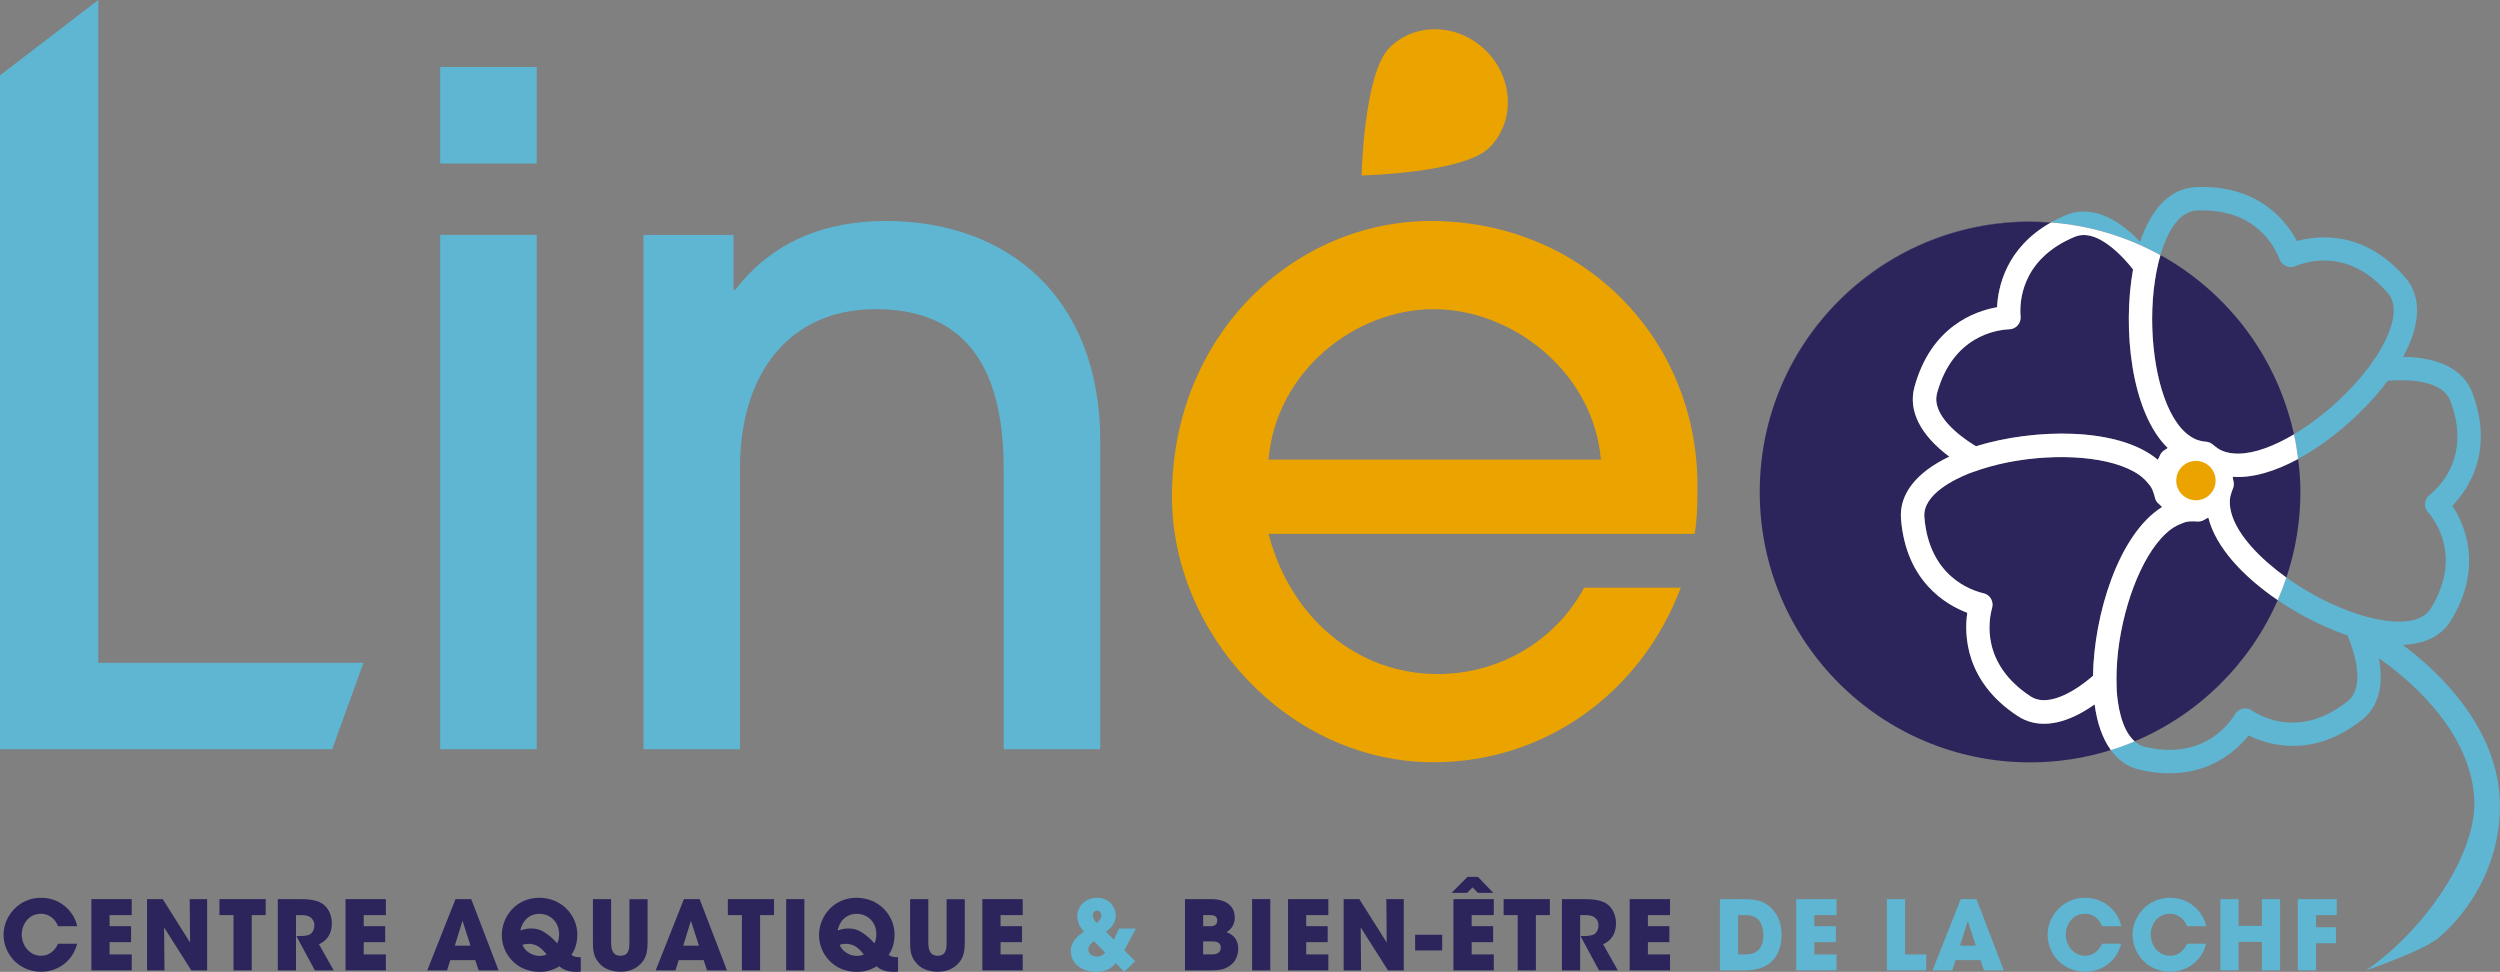 <svg xmlns="http://www.w3.org/2000/svg" id="Calque_2" data-name="Calque 2" viewBox="0 0 702.32 273.02"><rect x="0" y="0" width="702.32" height="273.02" fill="#808080" stroke="none"/><defs><style>      .cls-1 {        fill: #fff;      }      .cls-2 {        fill: #eba300;      }      .cls-3 {        fill: #5eb6d3;      }      .cls-4 {        fill: none;      }      .cls-5 {        fill: #2b255c;      }    </style></defs><g id="Calque_1-2" data-name="Calque 1"><g><path class="cls-4" d="M341.98,264.68c-.51-.22-1.16-.22-1.57-.22h-2.41v3.65h2.41c.32,0,.97,0,1.52-.24,.57-.24,1.03-.73,1.03-1.68,0-.87-.43-1.3-.97-1.51Z"></path><path class="cls-4" d="M341.17,260c.46-.22,.81-.62,.81-1.41s-.35-1.14-.78-1.33c-.43-.19-.97-.19-1.38-.19h-1.81v3.11h1.81c.35,0,.89,0,1.35-.19Z"></path><path class="cls-4" d="M305.76,266.74c0,1.27,1.08,1.98,2.41,1.98s1.95-.6,2.3-1.11l-3.17-3.19c-.65,.51-1.54,1.22-1.54,2.33Z"></path><path class="cls-4" d="M309.38,257.11c0-.7-.41-1.27-1.16-1.27h-.03c-.57,0-1.19,.43-1.19,1.33,0,.95,.68,1.68,1.14,2.16,.6-.6,1.24-1.25,1.24-2.22Z"></path><polygon class="cls-4" points="550.64 265.66 555.05 265.66 552.81 258.68 550.64 265.66"></polygon><path class="cls-4" d="M402.79,86.85c-22.17,0-44.34,17.47-46.42,42.25h93.37c-2.09-24.52-23.74-42.25-46.95-42.25Z"></path><path class="cls-4" d="M490.5,257.08h-2.22v11.04h2.19c3.81,0,4.9-2.65,4.9-5.49,0-1.14-.24-2.57-.97-3.71-.6-.89-1.62-1.84-3.9-1.84Z"></path><polygon class="cls-4" points="127.77 265.66 132.18 265.66 129.94 258.68 127.77 265.66"></polygon><path class="cls-4" d="M240.64,256.7h-.03c-2.35,0-4.27,1.41-5.09,3.87-.08,.27-.19,.51-.22,.81,.6-.19,1.62-.57,2.95-.57,1.46,0,2.73,.3,4.25,1.35,1.33,.92,2.11,1.68,3.14,2.81,.32-.62,.54-1.52,.54-2.54,0-3.54-2.57-5.74-5.55-5.74Z"></path><path class="cls-4" d="M599.68,208.27c.8,.69,1.67,1.26,2.74,1.52h0c16.21,3.88,23.62-6.05,25.51-9.18,.46-.77,1.22-1.32,2.1-1.51,.88-.2,1.8-.03,2.54,.47,3.04,2.03,13.98,7.84,26.99-2.58,5.01-4.02,1.85-13.71,.26-17.69-.11-.26-.23-.53-.34-.79-1.78-.61-3.59-1.3-5.42-2.09-4.78-2.07-9.66-4.74-14.18-7.82-7.8,17.85-22.23,32.13-40.2,39.68Z"></path><path class="cls-4" d="M151.52,256.7h-.03c-2.35,0-4.27,1.41-5.09,3.87-.08,.27-.19,.51-.22,.81,.6-.19,1.62-.57,2.95-.57,1.46,0,2.73,.3,4.25,1.35,1.33,.92,2.11,1.68,3.14,2.81,.32-.62,.54-1.52,.54-2.54,0-3.54-2.57-5.74-5.55-5.74Z"></path><path class="cls-4" d="M151.85,266.33c-1.03-.87-2.22-1.19-3.22-1.19-.87,0-1.46,.13-1.87,.3,.87,2.08,3.08,3.08,4.73,3.08h.03c.81,0,1.62-.16,2.03-.41-.62-.81-1.19-1.35-1.7-1.79Z"></path><polygon class="cls-4" points="191.94 265.66 196.35 265.66 194.11 258.68 191.94 265.66"></polygon><path class="cls-4" d="M240.96,266.33c-1.03-.87-2.22-1.19-3.22-1.19-.87,0-1.46,.13-1.87,.3,.87,2.08,3.08,3.08,4.73,3.08h.03c.81,0,1.62-.16,2.03-.41-.62-.81-1.19-1.35-1.7-1.79Z"></path><path class="cls-4" d="M635.38,99.17c.17,.28,.33,.57,.49,.85,.46,.8,.92,1.59,1.35,2.41,.27,.5,.52,1.02,.78,1.53,.3,.6,.6,1.19,.89,1.8,.31,.66,.61,1.32,.9,1.99,.2,.46,.4,.91,.59,1.38,.33,.8,.65,1.6,.95,2.41,.12,.32,.24,.64,.35,.96,.34,.95,.67,1.91,.97,2.88,.04,.14,.09,.28,.13,.42,.63,2.04,1.2,4.11,1.66,6.22,5.74-3.41,11.54-8.14,16.38-13.34,1.26-1.35,2.44-2.73,3.55-4.13,.99-1.25,1.91-2.51,2.76-3.77,.23-.34,.45-.67,.67-1.01,2.29-3.6,7.18-12.51,3.02-17.38-10.84-12.67-22.67-9-26.04-7.57-1.65,.7-3.74-.2-4.37-1.89-.89-2.41-3.84-8.61-11.27-11.82-3.16-1.36-7.12-2.19-12.08-1.95-5.68,.27-8.79,7.89-10.15,12.52,11.74,6.5,21.58,16.01,28.46,27.5Z"></path><path class="cls-4" d="M642.29,162.24c3.87,2.77,8.15,5.29,12.51,7.31,1.67,.78,3.35,1.48,5.02,2.1,1.5,.56,2.98,1.05,4.45,1.46,.39,.11,.78,.22,1.17,.32,4.14,1.07,14.12,2.97,17.46-2.5,8.69-14.21,1.55-24.34-.85-27.1-.59-.68-.87-1.57-.79-2.46,.08-.89,.53-1.72,1.24-2.27,2.87-2.27,11.78-10.87,5.89-26.47-.76-2.02-2.42-3.36-4.45-4.24-4.01-1.73-9.45-1.66-12.29-1.47-.28,.02-.57,.05-.86,.07-6.18,8.25-15.56,16.74-25.18,21.94,.37,3.05,.63,6.15,.63,9.3,0,8.4-1.42,16.45-3.94,24Z"></path><path class="cls-3" d="M702.2,223.51c-1.53-20.47-17.92-35.43-27.2-42.34,6.22-.24,10.89-2.51,13.51-6.81,9.2-15.04,3.92-26.96,.43-32.27,4.42-4.57,11.83-15.29,5.59-31.79-2.43-6.44-9.27-9.94-19.42-10.05,4.92-9.07,5.22-16.86,.71-22.15-11.46-13.39-24.43-12.06-30.56-10.38-2.98-5.62-10.89-15.98-28.5-15.14-6.87,.32-12.3,5.75-15.55,15.35-7.11-7.5-14.43-10.17-20.86-7.5-1.51,.63-2.87,1.32-4.15,2.04,11.08,.86,21.49,4.09,30.72,9.19,1.37-4.63,4.48-12.25,10.15-12.52,4.96-.23,8.93,.59,12.08,1.95,7.43,3.21,10.38,9.42,11.27,11.82,.63,1.68,2.71,2.59,4.37,1.89,3.37-1.43,15.2-5.1,26.04,7.57,4.17,4.87-.72,13.78-3.02,17.38-.21,.34-.44,.67-.67,1.01-.85,1.26-1.77,2.52-2.76,3.77-1.11,1.4-2.3,2.78-3.55,4.13-4.84,5.2-10.63,9.92-16.38,13.34,.49,2.27,.87,4.58,1.15,6.92,9.63-5.21,19-13.69,25.18-21.94,.29-.02,.57-.05,.86-.07,2.84-.19,8.28-.26,12.29,1.47,2.03,.88,3.69,2.22,4.45,4.24,5.89,15.59-3.02,24.2-5.89,26.47-.7,.56-1.15,1.38-1.24,2.27-.08,.9,.2,1.78,.79,2.46,2.4,2.76,9.54,12.89,.85,27.1-3.35,5.47-13.33,3.57-17.46,2.5-.39-.1-.78-.21-1.17-.32-1.47-.42-2.95-.9-4.45-1.46-1.67-.62-3.35-1.33-5.02-2.1-4.35-2.02-8.63-4.54-12.51-7.31-.72,2.16-1.51,4.28-2.42,6.35,4.52,3.08,9.4,5.75,14.18,7.82,1.83,.79,3.64,1.49,5.42,2.09,.11,.26,.24,.53,.34,.79,1.59,3.98,4.76,13.68-.26,17.69-13.01,10.42-23.95,4.61-26.99,2.58-.75-.5-1.67-.67-2.54-.47-.88,.2-1.64,.74-2.1,1.51-1.89,3.14-9.3,13.06-25.51,9.18h0c-1.07-.26-1.95-.83-2.74-1.52-2.18,.92-4.41,1.73-6.68,2.45,1.57,2.16,3.47,3.77,5.72,4.75,.7,.3,1.42,.54,2.18,.72,17.15,4.1,26.86-4.6,30.83-9.56,5.71,2.8,18.2,6.52,31.96-4.5,4.53-3.63,6.06-9.6,4.63-17.19,7.35,5.11,25.34,19.51,26.77,38.94,1.18,16.05-14.51,37.96-30.4,48.74,0,0,16.4-5.58,20.64-9.32,12.44-10.98,17.88-26.29,16.88-39.77Z"></path><polygon class="cls-3" points="102.11 186.2 27.61 186.2 27.61 0 0 21.17 0 210.48 93.32 210.48 102.11 186.2"></polygon><rect class="cls-3" x="123.66" y="65.99" width="27.12" height="144.49"></rect><path class="cls-3" d="M281.97,131.71v78.77h27.12V123.89c0-39.9-25.56-61.81-60.25-61.81-16.69,0-31.56,5.48-42.25,19.3h-.52v-15.39h-25.3V210.48h27.12v-79.03c0-27.13,14.35-44.6,38.08-44.6s35.99,14.35,35.99,44.86Z"></path><path class="cls-2" d="M402.01,62.08c-38.34,0-72.77,31.82-72.77,77.46,0,38.6,32.86,74.6,73.55,74.6,31.04,0,58.16-19.3,69.38-49.04h-27.13c-8.35,15.39-24.25,24.26-41.21,24.26-22.17,0-41.21-15.39-47.47-39.38h119.72c.78-4.96,.78-9.13,.78-13.56,0-41.47-32.34-74.33-74.86-74.33Zm-45.64,67.03c2.09-24.78,24.26-42.25,46.42-42.25s44.86,17.74,46.95,42.25h-93.37Z"></path><path class="cls-2" d="M417.51,14.3c-7.75-7.75-19.9-8.15-27.15-.91s-7.84,35.9-7.84,35.9c0,0,28.65-.6,35.9-7.84,7.25-7.25,6.84-19.4-.91-27.15Z"></path><path class="cls-5" d="M11.47,256.7c2.76,0,4.27,2,4.84,3.49h5.36c-.54-3.14-3.9-7.98-10.17-7.98s-10.5,5.25-10.5,10.36c0,5.41,4.27,10.42,10.55,10.42,4.84,0,8.96-3.14,10.12-7.87h-5.36c-.32,.7-1.62,3.38-4.82,3.38s-5.38-2.92-5.38-5.95c0-2.84,1.92-5.84,5.36-5.84Z"></path><polygon class="cls-5" points="25.67 272.61 37.01 272.61 37.01 268.12 30.78 268.12 30.78 264.68 36.82 264.68 36.82 260.19 30.78 260.19 30.78 257.08 37.01 257.08 37.01 252.59 25.67 252.59 25.67 272.61"></polygon><polygon class="cls-5" points="53.4 264.79 45.72 252.59 41.31 252.59 41.31 272.61 46.21 272.61 46.1 260.54 53.75 272.61 58.19 272.61 58.19 252.59 53.29 252.59 53.4 264.79"></polygon><polygon class="cls-5" points="61.65 257.08 65.6 257.08 65.6 272.61 70.72 272.61 70.72 257.08 74.64 257.08 74.64 252.59 61.65 252.59 61.65 257.08"></polygon><path class="cls-5" d="M92.22,263.11c.57-.89,1-2.08,1-3.62,0-2.19-.76-4.17-2.43-5.46-1.11-.87-3.06-1.43-6.2-1.43h-6.55v20.02h5.11v-15.53h1.89c.7,0,1.52,.19,2.08,.54,.68,.43,1.19,1.27,1.19,2.33,0,1.11-.51,2.06-1.14,2.46-.68,.43-1.79,.54-3.08,.54h-.84l5.22,9.66h5.28l-4.14-7.36c.95-.41,1.92-1.08,2.6-2.14Z"></path><polygon class="cls-5" points="97.07 272.61 108.4 272.61 108.4 268.12 102.18 268.12 102.18 264.68 108.21 264.68 108.21 260.19 102.18 260.19 102.18 257.08 108.4 257.08 108.4 252.59 97.07 252.59 97.07 272.61"></polygon><path class="cls-5" d="M127.96,252.59l-7.93,20.02h5.55l.92-2.89h7.01l.95,2.89h5.6l-7.68-20.02h-4.41Zm-.19,13.07l2.16-6.98,2.25,6.98h-4.41Z"></path><path class="cls-5" d="M162.18,262.44c0-5.11-4.22-10.23-10.69-10.23s-10.52,5.25-10.52,10.5,4.11,10.31,10.58,10.31c1.33,0,3.3-.14,5.63-1.57,.54,.57,1.95,1.57,4.71,1.57,.49,0,.89-.03,1.27-.05v-4.06c-1.19,0-2-.11-2.62-.68,.51-.78,1.65-2.46,1.65-5.79Zm-10.66,6.09h-.03c-1.65,0-3.87-1-4.73-3.08,.41-.16,1-.3,1.87-.3,1,0,2.19,.32,3.22,1.19,.51,.43,1.08,.97,1.7,1.79-.41,.24-1.22,.41-2.03,.41Zm5-3.54c-1.03-1.14-1.81-1.89-3.14-2.81-1.52-1.06-2.79-1.35-4.25-1.35-1.33,0-2.35,.38-2.95,.57,.03-.3,.14-.54,.22-.81,.81-2.46,2.73-3.87,5.09-3.87h.03c2.98,0,5.55,2.19,5.55,5.74,0,1.03-.22,1.92-.54,2.54Z"></path><path class="cls-5" d="M176.82,264.68c0,.78,0,1.76-.32,2.52-.3,.73-.95,1.3-2.22,1.3s-1.89-.62-2.25-1.41c-.32-.79-.35-1.73-.35-2.41v-12.09h-5.11v12.09c0,2.95,.35,4.36,2,6.17,1.65,1.79,4.3,2.14,5.76,2.14,2.49,0,4.3-.84,5.6-2.16,1.27-1.3,2-2.79,2-6.14v-12.09h-5.11v12.09Z"></path><path class="cls-5" d="M192.13,252.59l-7.93,20.02h5.55l.92-2.89h7.01l.95,2.89h5.6l-7.68-20.02h-4.41Zm-.19,13.07l2.16-6.98,2.25,6.98h-4.41Z"></path><polygon class="cls-5" points="204.47 257.08 208.42 257.08 208.42 272.61 213.53 272.61 213.53 257.08 217.45 257.08 217.45 252.59 204.47 252.59 204.47 257.08"></polygon><rect class="cls-5" x="220.86" y="252.59" width="5.11" height="20.02"></rect><path class="cls-5" d="M251.3,262.44c0-5.11-4.22-10.23-10.69-10.23s-10.52,5.25-10.52,10.5,4.11,10.31,10.58,10.31c1.33,0,3.3-.14,5.63-1.57,.54,.57,1.95,1.57,4.71,1.57,.49,0,.89-.03,1.27-.05v-4.06c-1.19,0-2-.11-2.62-.68,.51-.78,1.65-2.46,1.65-5.79Zm-10.66,6.09h-.03c-1.65,0-3.87-1-4.73-3.08,.41-.16,1-.3,1.87-.3,1,0,2.19,.32,3.22,1.19,.51,.43,1.08,.97,1.7,1.79-.41,.24-1.22,.41-2.03,.41Zm5-3.54c-1.03-1.14-1.81-1.89-3.14-2.81-1.52-1.06-2.79-1.35-4.25-1.35-1.33,0-2.35,.38-2.95,.57,.03-.3,.14-.54,.22-.81,.81-2.46,2.73-3.87,5.09-3.87h.03c2.98,0,5.55,2.19,5.55,5.74,0,1.03-.22,1.92-.54,2.54Z"></path><path class="cls-5" d="M265.93,264.68c0,.78,0,1.76-.32,2.52-.3,.73-.95,1.3-2.22,1.3s-1.89-.62-2.25-1.41c-.32-.79-.35-1.73-.35-2.41v-12.09h-5.11v12.09c0,2.95,.35,4.36,2,6.17,1.65,1.79,4.3,2.14,5.76,2.14,2.49,0,4.3-.84,5.6-2.16,1.27-1.3,2-2.79,2-6.14v-12.09h-5.11v12.09Z"></path><polygon class="cls-5" points="275.97 272.61 287.31 272.61 287.31 268.12 281.08 268.12 281.08 264.68 287.12 264.68 287.12 260.19 281.08 260.19 281.08 257.08 287.31 257.08 287.31 252.59 275.97 252.59 275.97 272.61"></polygon><path class="cls-3" d="M314.39,260.84l-1.49,3.14-2.22-2.25c.87-.62,2.76-1.97,2.76-4.6s-2.16-4.92-5.25-4.92-5.55,2.25-5.55,5.17c0,1.43,.49,2.89,1.89,4.33-1.43,.97-3.71,2.52-3.71,5.49,0,3.25,2.73,5.82,7.2,5.82,3.25,0,4.87-1.62,5.38-2.52l2.43,2.52,3.06-3-3.03-3.08,3.25-6.09h-4.73Zm-6.2-5h.03c.76,0,1.16,.57,1.16,1.27,0,.97-.65,1.62-1.24,2.22-.46-.49-1.14-1.22-1.14-2.16,0-.89,.62-1.33,1.19-1.33Zm-.03,12.88c-1.33,0-2.41-.7-2.41-1.98,0-1.11,.89-1.81,1.54-2.33l3.17,3.19c-.35,.51-1,1.11-2.3,1.11Z"></path><path class="cls-5" d="M344.55,261.87c1.62-.92,2.33-2.49,2.33-4.03,0-1.7-.62-3.03-1.79-3.9-1.14-.89-2.79-1.35-4.84-1.35h-7.36v20.02h6.57c3.38,0,4.71-.19,6.55-1.73,1.22-1,1.84-2.76,1.84-4.36,0-.84-.08-3.52-3.3-4.65Zm-6.55-4.79h1.81c.41,0,.95,0,1.38,.19,.43,.19,.78,.57,.78,1.33s-.35,1.19-.81,1.41c-.46,.19-1,.19-1.35,.19h-1.81v-3.11Zm3.92,10.79c-.54,.24-1.19,.24-1.52,.24h-2.41v-3.65h2.41c.41,0,1.06,0,1.57,.22,.54,.22,.97,.65,.97,1.51,0,.95-.46,1.43-1.03,1.68Z"></path><rect class="cls-5" x="351.75" y="252.59" width="5.11" height="20.02"></rect><polygon class="cls-5" points="361.84 272.61 373.17 272.61 373.17 268.12 366.95 268.12 366.95 264.68 372.98 264.68 372.98 260.19 366.95 260.19 366.95 257.08 373.17 257.08 373.17 252.59 361.84 252.59 361.84 272.61"></polygon><polygon class="cls-5" points="389.57 264.79 381.88 252.59 377.47 252.59 377.47 272.61 382.37 272.61 382.26 260.54 389.92 272.61 394.36 272.61 394.36 252.59 389.46 252.59 389.57 264.79"></polygon><rect class="cls-5" x="397.55" y="262.6" width="7.6" height="4.41"></rect><polygon class="cls-5" points="413.67 249.29 415.19 250.83 419.51 250.83 415.19 246.34 412.26 246.34 407.77 250.83 412.16 250.83 413.67 249.29"></polygon><polygon class="cls-5" points="408.31 272.61 419.65 272.61 419.65 268.12 413.43 268.12 413.43 264.68 419.46 264.68 419.46 260.19 413.43 260.19 413.43 257.08 419.65 257.08 419.65 252.59 408.31 252.59 408.31 272.61"></polygon><polygon class="cls-5" points="422.41 257.08 426.36 257.08 426.36 272.61 431.47 272.61 431.47 257.08 435.4 257.08 435.4 252.59 422.41 252.59 422.41 257.08"></polygon><path class="cls-5" d="M452.98,263.11c.57-.89,1-2.08,1-3.62,0-2.19-.76-4.17-2.44-5.46-1.11-.87-3.06-1.43-6.2-1.43h-6.55v20.02h5.11v-15.53h1.89c.7,0,1.52,.19,2.08,.54,.68,.43,1.19,1.27,1.19,2.33,0,1.11-.51,2.06-1.14,2.46-.68,.43-1.79,.54-3.08,.54h-.84l5.22,9.66h5.28l-4.14-7.36c.95-.41,1.92-1.08,2.6-2.14Z"></path><polygon class="cls-5" points="457.82 272.61 469.16 272.61 469.16 268.12 462.94 268.12 462.94 264.68 468.97 264.68 468.97 260.19 462.94 260.19 462.94 257.08 469.16 257.08 469.16 252.59 457.82 252.59 457.82 272.61"></polygon><path class="cls-3" d="M489.8,252.59h-6.63v20.02h7.01c7.6,0,10.31-4.6,10.31-10.06,0-2.19-.46-4.33-1.84-6.22-2.6-3.73-6.6-3.73-8.85-3.73Zm.68,15.53h-2.19v-11.04h2.22c2.27,0,3.3,.95,3.9,1.84,.73,1.14,.97,2.57,.97,3.71,0,2.84-1.08,5.49-4.9,5.49Z"></path><polygon class="cls-3" points="504.6 272.61 515.93 272.61 515.93 268.12 509.71 268.12 509.71 264.68 515.74 264.68 515.74 260.19 509.71 260.19 509.71 257.08 515.93 257.08 515.93 252.59 504.6 252.59 504.6 272.61"></polygon><polygon class="cls-3" points="535.19 252.59 530.08 252.59 530.08 272.61 541.12 272.61 541.12 268.12 535.19 268.12 535.19 252.59"></polygon><path class="cls-3" d="M550.83,252.59l-7.93,20.02h5.55l.92-2.89h7.01l.95,2.89h5.6l-7.68-20.02h-4.41Zm-.19,13.07l2.17-6.98,2.25,6.98h-4.41Z"></path><path class="cls-3" d="M585.7,256.7c2.76,0,4.27,2,4.84,3.49h5.36c-.54-3.14-3.9-7.98-10.17-7.98s-10.5,5.25-10.5,10.36c0,5.41,4.27,10.42,10.55,10.42,4.84,0,8.96-3.14,10.12-7.87h-5.36c-.32,.7-1.62,3.38-4.82,3.38s-5.38-2.92-5.38-5.95c0-2.84,1.92-5.84,5.36-5.84Z"></path><path class="cls-3" d="M609.56,256.7c2.76,0,4.27,2,4.84,3.49h5.36c-.54-3.14-3.9-7.98-10.17-7.98s-10.5,5.25-10.5,10.36c0,5.41,4.27,10.42,10.55,10.42,4.84,0,8.96-3.14,10.12-7.87h-5.36c-.32,.7-1.62,3.38-4.82,3.38s-5.38-2.92-5.38-5.95c0-2.84,1.92-5.84,5.36-5.84Z"></path><polygon class="cls-3" points="635.43 260.11 628.88 260.11 628.88 252.59 623.77 252.59 623.77 272.61 628.88 272.61 628.88 264.6 635.43 264.6 635.43 272.61 640.54 272.61 640.54 252.59 635.43 252.59 635.43 260.11"></polygon><polygon class="cls-3" points="645.52 272.61 650.63 272.61 650.63 264.98 656.23 264.98 656.23 260.49 650.63 260.49 650.63 257.08 656.45 257.08 656.45 252.59 645.52 252.59 645.52 272.61"></polygon><rect class="cls-3" x="123.66" y="18.82" width="27.12" height="27.12"></rect><path class="cls-5" d="M570.3,62.3c1.93,0,3.81,.15,5.7,.29,.07-.04,.14-.07,.2-.11-1.97-.15-3.95-.25-5.96-.25-41.91,0-75.88,33.97-75.88,75.88,0,.02,0,.04,0,.06,.04-41.91,34.02-75.87,75.93-75.87Z"></path><path class="cls-5" d="M588.43,197.87c-7.34,5.2-14.13,6.72-19.59,4.36-.7-.3-1.37-.67-2.02-1.09-14.73-9.68-15.05-22.71-14.16-29-5.95-2.26-17.22-8.79-18.62-26.36-.55-6.93,4.25-13.07,13.57-17.51-8.13-6.06-11.6-12.9-9.79-19.54,4.65-17.01,16.95-21.33,23.21-22.43,.27-5.73,2.56-16.65,14.96-23.7-1.89-.14-3.78-.29-5.7-.29-41.92,0-75.9,33.96-75.93,75.87,0,.02,0,.04,0,.06,0,41.94,34,75.93,75.94,75.93,7.91,0,15.53-1.21,22.7-3.46-.04-.05-.07-.11-.11-.16-2.23-3.13-3.75-7.38-4.45-12.68Z"></path><path class="cls-5" d="M607.38,142.44c-.28-.3-.56-.6-.88-.86-.61-.49-1.02-1.19-1.16-1.95-.06-.31-.16-.59-.25-.89-.21-.69-.47-1.35-.86-1.99-.2-.32-.47-.6-.71-.9-.7-.88-1.51-1.69-2.52-2.41-7.54-5.34-23.17-6.27-36.85-3.59-1.81,.35-3.56,.78-5.28,1.26-1.53,.42-3,.9-4.42,1.42-.39,.14-.81,.27-1.19,.42-3.98,1.57-13.17,5.9-12.66,12.29,1.32,16.61,13.05,20.6,16.62,21.42,.19,.04,.38,.11,.56,.18,.63,.27,1.17,.74,1.52,1.34,.46,.77,.58,1.7,.34,2.57-.99,3.52-3.14,15.73,10.79,24.87,5.39,3.52,13.61-2.48,16.91-5.22,.22-.18,.43-.39,.65-.58,.26-17.04,7.15-39.76,19.39-47.39Z"></path><path class="cls-5" d="M606.47,73.31c-.07,.28-.13,.56-.2,.84-.35,1.47-.64,3-.88,4.57-.27,1.77-.47,3.58-.6,5.42-.98,13.83,1.84,29.19,7.97,36.16,.82,.93,1.7,1.71,2.63,2.31,.43,.28,.88,.54,1.34,.75,.56,.24,1.13,.41,1.71,.53,.4,.09,.8,.16,1.23,.18,.78,.04,1.51,.36,2.08,.9,.22,.21,.46,.37,.7,.56,.58,.45,1.2,.85,1.89,1.11,.35,.14,.71,.26,1.08,.37,1.08,.3,2.24,.43,3.48,.42,4.52-.06,9.99-2.12,15.51-5.4,.01,0,.03-.02,.04-.03-.46-2.11-1.03-4.18-1.66-6.22-.04-.14-.08-.28-.13-.42-.31-.97-.63-1.93-.97-2.88-.11-.32-.23-.64-.35-.96-.3-.81-.62-1.62-.95-2.41-.19-.46-.39-.92-.59-1.38-.29-.67-.59-1.33-.9-1.99-.29-.61-.59-1.2-.89-1.8-.26-.51-.51-1.02-.78-1.53-.43-.81-.89-1.61-1.35-2.41-.17-.28-.32-.57-.49-.85-6.88-11.49-16.72-21-28.46-27.5,0,.01,0,.03-.01,.05-.17,.58-.32,1.13-.44,1.59Z"></path><path class="cls-5" d="M627.23,133.95c.04,.41,.1,.82,.21,1.22,.2,.75,.13,1.56-.21,2.26-.13,.27-.21,.56-.31,.84-.24,.69-.42,1.39-.48,2.14-.03,.38-.03,.77-.01,1.16,.05,1.12,.29,2.27,.69,3.45,1.94,5.71,7.78,11.91,15.1,17.17,.03,.02,.06,.04,.09,.07,2.52-7.55,3.94-15.61,3.94-24,0-3.16-.25-6.25-.63-9.3-.01,0-.03,.01-.04,.02-6.27,3.39-12.65,5.39-18.33,4.99Z"></path><path class="cls-5" d="M554.36,124.92c.24,.15,.49,.3,.74,.45,16.28-5.03,40.03-5.5,51.08,3.8,.2-.36,.4-.72,.55-1.11,.28-.73,.81-1.33,1.5-1.7,.27-.14,.5-.33,.74-.5-10.33-10.08-12.73-33.56-9.74-50.15-.25-.32-.5-.64-.76-.95-1.8-2.19-5.47-6.18-9.46-7.9-2.03-.88-4.14-1.17-6.14-.34-15.39,6.39-15.56,18.78-15.24,22.42,.08,.9-.21,1.78-.81,2.46-.59,.67-1.44,1.08-2.34,1.11-3.66,.15-15.93,1.88-20.32,17.95-1.7,6.2,6.56,12.18,10.19,14.46Z"></path><path class="cls-5" d="M620.39,145.41c-.37,.17-.74,.34-1.09,.57-.66,.42-1.44,.6-2.21,.5-.3-.04-.59-.03-.89-.04-.73-.02-1.45,.03-2.19,.2-.37,.09-.73,.27-1.09,.41-1.05,.39-2.08,.91-3.07,1.65-7.4,5.53-13.1,20.09-14.79,33.93-.22,1.83-.36,3.63-.43,5.4-.07,1.6-.08,3.16-.02,4.69,.02,.41,0,.83,.03,1.23,.21,3.48,1.16,10.78,4.89,14.17,.05,.05,.1,.1,.15,.14,17.98-7.55,32.41-21.83,40.2-39.68-.04-.03-.07-.05-.11-.08-9.44-6.45-17.3-14.69-19.38-23.1Z"></path><path class="cls-1" d="M645.56,128.96s.03-.01,.04-.02c-.29-2.34-.66-4.65-1.15-6.92-.01,0-.03,.02-.04,.03-5.52,3.27-10.99,5.34-15.51,5.4-1.24,.01-2.4-.12-3.48-.42-.37-.1-.73-.22-1.08-.37-.69-.26-1.31-.66-1.89-1.11-.23-.18-.48-.35-.7-.56-.57-.54-1.3-.86-2.08-.9-.42-.02-.82-.1-1.23-.18-.58-.12-1.15-.29-1.71-.53-.46-.21-.9-.46-1.34-.75-.93-.61-1.81-1.38-2.63-2.31-6.14-6.97-8.96-22.33-7.97-36.16,.13-1.84,.33-3.66,.6-5.42,.24-1.57,.53-3.1,.88-4.57,.07-.28,.13-.56,.2-.84,.12-.47,.27-1.01,.44-1.59,0-.01,0-.03,.01-.05-9.23-5.11-19.64-8.33-30.72-9.19-.07,.04-.14,.07-.2,.11-12.4,7.05-14.69,17.97-14.96,23.7-6.26,1.1-18.56,5.42-23.21,22.43-1.81,6.63,1.66,13.48,9.79,19.54-9.32,4.45-14.12,10.58-13.57,17.51,1.4,17.58,12.67,24.11,18.62,26.36-.89,6.29-.58,19.33,14.16,29,.65,.43,1.33,.79,2.02,1.09,5.45,2.36,12.25,.84,19.59-4.36,.7,5.3,2.23,9.55,4.45,12.68,.04,.05,.07,.11,.11,.16,2.28-.71,4.51-1.53,6.68-2.45-.05-.04-.1-.1-.15-.14-3.73-3.39-4.67-10.69-4.89-14.17-.02-.4-.02-.82-.03-1.23-.06-1.52-.05-3.09,.02-4.69,.08-1.78,.21-3.58,.43-5.4,1.68-13.83,7.39-28.4,14.79-33.93,.99-.74,2.02-1.26,3.07-1.65,.36-.14,.72-.32,1.09-.41,.73-.18,1.46-.22,2.19-.2,.3,0,.59,0,.89,.04,.77,.1,1.56-.07,2.21-.5,.35-.23,.72-.4,1.09-.57,2.09,8.41,9.95,16.65,19.38,23.1,.04,.03,.07,.05,.11,.08,.9-2.07,1.7-4.19,2.42-6.35-.03-.02-.06-.04-.09-.07-7.32-5.26-13.15-11.46-15.1-17.17-.4-1.18-.64-2.33-.69-3.45-.02-.39-.01-.77,.01-1.16,.06-.75,.24-1.45,.48-2.14,.1-.28,.18-.56,.31-.84,.34-.71,.41-1.51,.21-2.26-.11-.4-.16-.81-.21-1.22,5.68,.4,12.05-1.6,18.33-4.99Zm-101.39-18.51c4.4-16.07,16.67-17.8,20.32-17.95,.9-.03,1.74-.44,2.34-1.11,.59-.68,.89-1.56,.81-2.46-.32-3.64-.15-16.03,15.24-22.42,2-.83,4.11-.54,6.14,.34,3.99,1.72,7.66,5.72,9.46,7.9,.25,.31,.51,.63,.76,.95-2.99,16.6-.59,40.07,9.74,50.15-.24,.17-.47,.35-.74,.5-.69,.37-1.22,.98-1.5,1.7-.15,.39-.35,.75-.55,1.11-11.05-9.3-34.8-8.83-51.08-3.8-.25-.15-.5-.3-.74-.45-3.63-2.28-11.89-8.27-10.19-14.46Zm43.82,79.38c-.22,.19-.43,.4-.65,.58-3.29,2.75-11.52,8.74-16.91,5.22-13.93-9.15-11.78-21.35-10.79-24.87,.24-.87,.12-1.79-.34-2.57-.36-.6-.89-1.07-1.52-1.34-.18-.08-.37-.14-.56-.18-3.56-.83-15.3-4.81-16.62-21.42-.51-6.39,8.68-10.72,12.66-12.29,.38-.15,.8-.28,1.19-.42,1.42-.52,2.9-.99,4.42-1.42,1.71-.48,3.47-.91,5.28-1.26,13.68-2.68,29.31-1.75,36.85,3.59,1.01,.71,1.82,1.53,2.52,2.41,.24,.3,.52,.58,.71,.9,.39,.63,.66,1.3,.86,1.99,.09,.29,.19,.58,.25,.89,.14,.77,.55,1.46,1.16,1.95,.32,.26,.61,.56,.88,.86-12.25,7.63-19.14,30.35-19.39,47.39Z"></path><circle class="cls-2" cx="616.9" cy="135.01" r="5.53"></circle></g></g></svg>